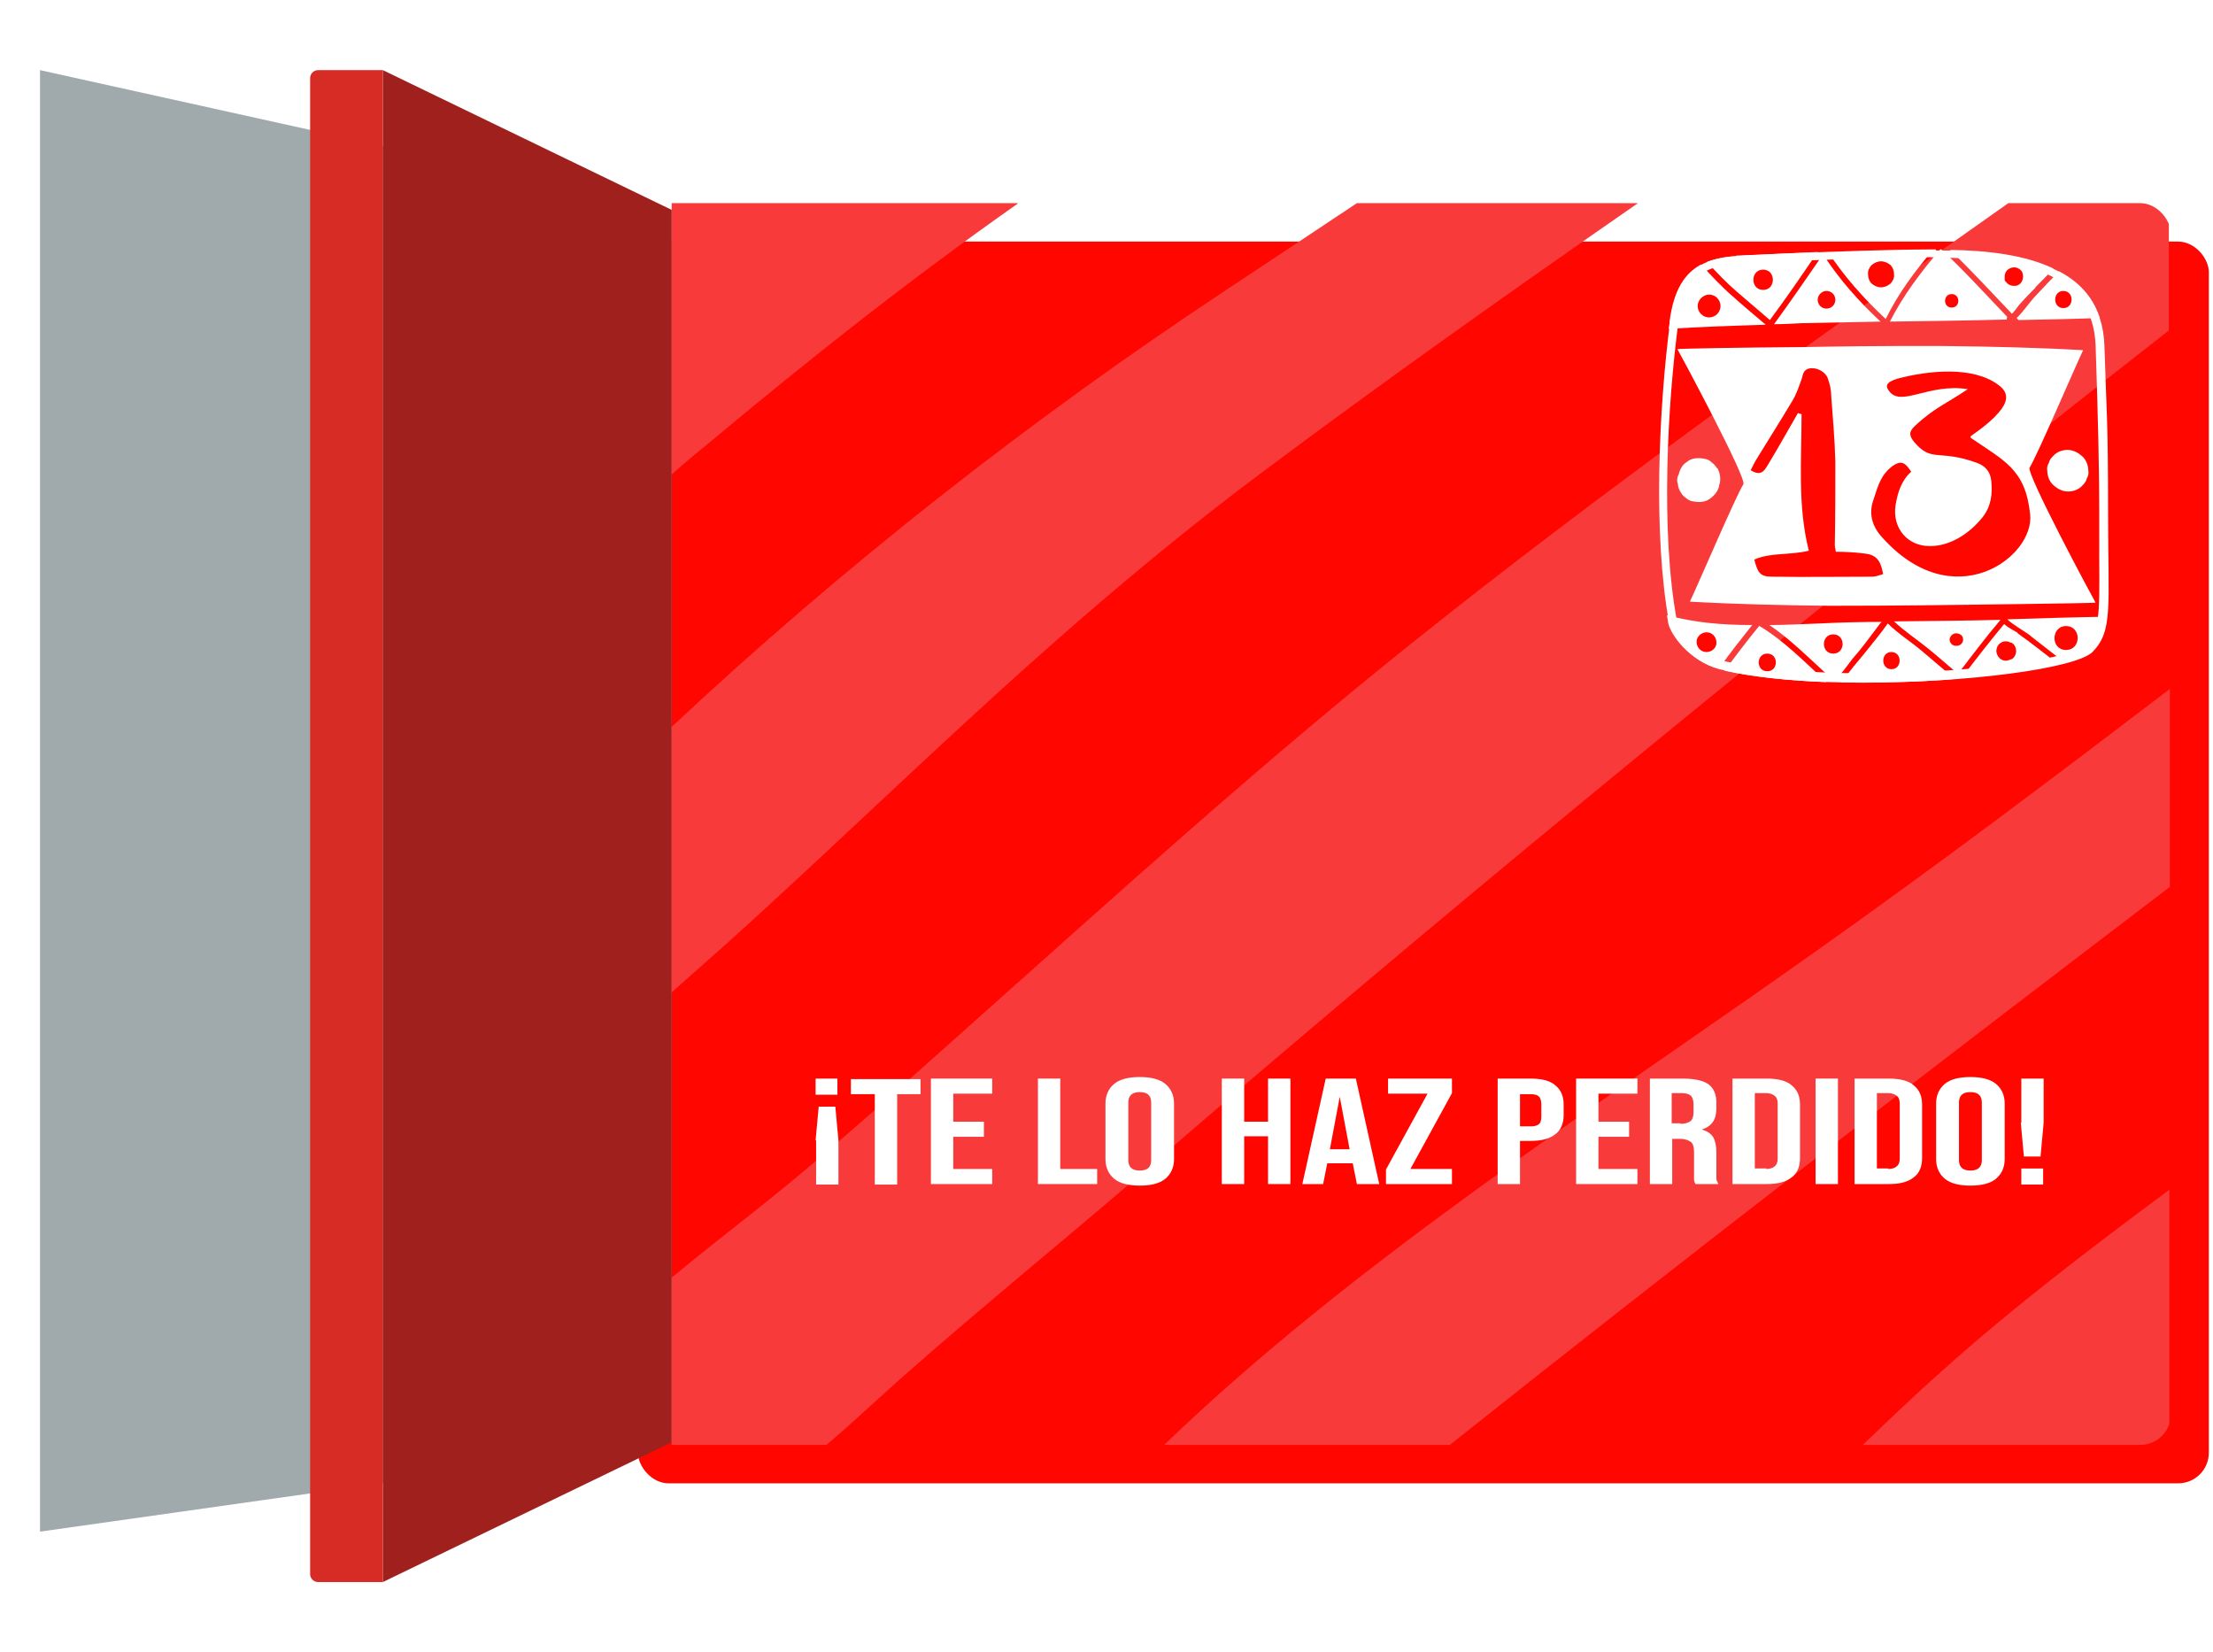 <?xml version="1.0" encoding="UTF-8"?><svg xmlns="http://www.w3.org/2000/svg" xmlns:xlink="http://www.w3.org/1999/xlink" viewBox="0 0 426 318"><defs><filter id="drop-shadow-17" filterUnits="userSpaceOnUse"><feOffset dx="7" dy="8"/><feGaussianBlur result="blur" stdDeviation="0"/><feFlood flood-color="#b6b6b6" flood-opacity="1"/><feComposite in2="blur" operator="in"/><feComposite in="SourceGraphic"/></filter><clipPath id="clippath"><rect x="115.5" y="39.1" width="302.4" height="239" rx="5.9" ry="5.9" style="fill:none;"/></clipPath></defs><g style="isolation:isolate;"><g id="Capa_3"><g><rect x="115.8" y="38.5" width="302.4" height="239" rx="5.9" ry="5.9" style="fill:#ff0601; filter:url(#drop-shadow-17);"/><g><polygon points="7.7 13.5 129.3 40.4 129.3 277.6 7.7 294.8 7.7 13.5" style="fill:#a0aaac; mix-blend-mode:multiply;"/><polygon points="73.7 13.5 129.3 40.4 129.3 277.6 73.7 304.5 73.7 13.5" style="fill:#9f201d;"/><path d="M61.2,13.5h12.5V304.5h-12.5c-.8,0-1.5-.7-1.5-1.5V15c0-.8,.7-1.5,1.5-1.5Z" style="fill:#d72b26;"/></g><g style="clip-path:url(#clippath);"><g><path d="M195.9,39.1h-66.6v52.2c2.5-2.2,5-4.3,7.6-6.4,18.9-15.8,38.5-31.3,59-45.7Z" style="fill:#f93a3a;"/><path d="M175.2,148.9c21.5-20.1,43.4-39.8,67.5-57.8,23.8-17.8,48.1-35,72.6-52h-54.1c-8.3,5.5-16.5,11-24.7,16.4-38.6,25.5-74.5,53.8-107.2,84.4v51.1c3.5-3.1,7-6.2,10.6-9.4,12-10.8,23.6-21.8,35.3-32.7Z" style="fill:#f93a3a;"/><path d="M386.6,39.1c-39.1,27.6-78.1,55.3-115.1,84.9-29,23.2-56.1,47.8-83.5,72.2-13.4,11.9-26.6,24-40.7,35.3-6,4.8-12.1,9.5-18,14.4v32.2h29.8c5.2-4.4,10.1-9.1,15-13.4,15.2-13.4,31-26.2,46.3-39.4,56.2-48.5,113.7-95.6,172.2-142.1,8.3-6.6,16.6-13.1,24.9-19.6v-24.5h-31Z" style="fill:#f93a3a;"/><path d="M224,278.1h55.1c45.6-36.3,92-71.9,138.6-107.4v-38.1c-22.7,17.3-45.5,34.5-69,51.1-42.5,30.1-87.9,59.1-124.6,94.4Z" style="fill:#f93a3a;"/><path d="M373.8,263.9c-5.2,4.6-10.2,9.4-15.2,14.2h59v-49.1c-15.1,11.2-30.1,22.6-43.8,34.9Z" style="fill:#f93a3a;"/></g></g></g><g><path d="M157,219.5l.6-6.5h3.2l.6,6.5v8.5h-4.3v-8.5Zm0-11.9h4.2v3.1h-4.2v-3.1Z" style="fill:#fff;"/><path d="M168.3,210.6h-4.5v-2.9h13.4v2.9h-4.5v17.4h-4.3v-17.4Z" style="fill:#fff;"/><path d="M179.2,207.6h11.8v2.9h-7.5v5.4h5.9v2.9h-5.9v6.2h7.5v2.9h-11.8v-20.3Z" style="fill:#fff;"/><path d="M199.8,207.6h4.3v17.4h7.1v2.9h-11.4v-20.3Z" style="fill:#fff;"/><path d="M214.5,226.9c-1.1-.9-1.7-2.2-1.7-3.8v-10.7c0-1.6,.6-2.9,1.7-3.8,1.1-.9,2.8-1.3,4.9-1.3s3.8,.4,4.9,1.3c1.1,.9,1.7,2.2,1.7,3.8v10.7c0,1.6-.6,2.9-1.7,3.8-1.1,.9-2.8,1.3-4.9,1.3s-3.8-.4-4.9-1.3Zm7.1-3.6v-11.1c0-1.3-.7-2-2.2-2s-2.2,.7-2.2,2v11.1c0,1.3,.7,2,2.2,2s2.2-.7,2.2-2Z" style="fill:#fff;"/><path d="M235.2,207.6h4.3v8.3h4.6v-8.3h4.3v20.3h-4.3v-9.2h-4.6v9.2h-4.3v-20.3Z" style="fill:#fff;"/><path d="M255.1,207.6h5.9l4.5,20.3h-4.3l-.8-4h0c0,0-4.9,0-4.9,0l-.8,4h-4l4.5-20.3Zm4.7,13.6l-1.9-10.1h0l-1.9,10.1h3.9Z" style="fill:#fff;"/><path d="M266.8,225.1l8-14.6h-7.6v-2.9h12.3v2.8l-8,14.6h8v2.9h-12.7v-2.8Z" style="fill:#fff;"/><path d="M288.2,207.6h6.4c2.2,0,3.8,.4,4.8,1.3,1.1,.9,1.6,2.1,1.6,3.7v2c0,1.6-.5,2.9-1.6,3.7-1.1,.9-2.7,1.3-4.8,1.3h-2v8.3h-4.3v-20.3Zm6.4,9.2c.7,0,1.2-.1,1.6-.4,.4-.3,.5-.8,.5-1.5v-2.4c0-.7-.2-1.2-.5-1.5-.4-.3-.9-.4-1.6-.4h-2v6.2h2Z" style="fill:#fff;"/><path d="M303.4,207.6h11.8v2.9h-7.5v5.4h5.9v2.9h-5.9v6.2h7.5v2.9h-11.8v-20.3Z" style="fill:#fff;"/><path d="M317.6,207.6h6.4c2.2,0,3.9,.4,4.9,1.1,1,.8,1.5,1.9,1.5,3.5v1.2c0,2.1-.9,3.4-2.8,4h0c1,.3,1.8,.8,2.2,1.5,.4,.7,.6,1.7,.6,2.9v3.6c0,.6,0,1.1,0,1.4,0,.4,.2,.7,.4,1.1h-4.4c-.2-.3-.3-.6-.3-.9,0-.3,0-.8,0-1.6v-3.7c0-.9-.2-1.6-.6-1.9s-1.1-.6-2.1-.6h-1.5v8.7h-4.3v-20.3Zm5.9,8.7c.9,0,1.5-.2,1.9-.5,.4-.3,.6-.9,.6-1.7v-1.6c0-.7-.2-1.3-.5-1.6-.4-.3-.9-.5-1.7-.5h-2v5.8h1.6Z" style="fill:#fff;"/><path d="M333.5,207.6h6.6c2.1,0,3.8,.4,4.8,1.3,1.1,.9,1.6,2.1,1.6,3.7v10.3c0,1.6-.5,2.9-1.6,3.7-1.1,.9-2.7,1.3-4.8,1.3h-6.6v-20.3Zm6.5,17.4c.7,0,1.3-.2,1.6-.5,.4-.3,.6-.8,.6-1.5v-10.6c0-.7-.2-1.2-.6-1.5-.4-.3-.9-.5-1.6-.5h-2.2v14.5h2.2Z" style="fill:#fff;"/><path d="M349.5,207.6h4.3v20.3h-4.3v-20.3Z" style="fill:#fff;"/><path d="M357,207.6h6.6c2.1,0,3.8,.4,4.8,1.3,1.1,.9,1.6,2.1,1.6,3.7v10.3c0,1.6-.5,2.9-1.6,3.7-1.1,.9-2.7,1.3-4.8,1.3h-6.6v-20.3Zm6.5,17.4c.7,0,1.3-.2,1.6-.5,.4-.3,.6-.8,.6-1.5v-10.6c0-.7-.2-1.2-.6-1.5-.4-.3-.9-.5-1.6-.5h-2.2v14.5h2.2Z" style="fill:#fff;"/><path d="M374.4,226.9c-1.1-.9-1.7-2.2-1.7-3.8v-10.7c0-1.6,.6-2.9,1.7-3.8,1.1-.9,2.8-1.3,4.9-1.3s3.8,.4,4.9,1.3c1.1,.9,1.7,2.2,1.7,3.8v10.7c0,1.6-.6,2.9-1.7,3.8-1.1,.9-2.8,1.3-4.9,1.3s-3.8-.4-4.9-1.3Zm7.1-3.6v-11.1c0-1.3-.7-2-2.2-2s-2.2,.7-2.2,2v11.1c0,1.3,.7,2,2.2,2s2.2-.7,2.2-2Z" style="fill:#fff;"/><path d="M389.1,216.1v-8.5h4.3v8.5l-.6,6.5h-3.2l-.6-6.5Zm0,8.8h4.2v3.1h-4.2v-3.1Z" style="fill:#fff;"/></g></g><g id="regalo"><g><g><path d="M327.5,50.9c-3.1,1.6-5.3,4.8-6.1,10.9,0,.5-.1,1-.2,1.5,6.2-.4,12.4-.6,18.7-.8-2.1-1.8-4.3-3.6-6.4-5.5-2.2-1.9-4.1-4-6.1-6.1Z" style="fill:#fff;"/><path d="M334.2,49.3c-2.1,.1-4,.5-5.6,1.1,1.8,2,3.7,4,5.8,5.8,2.1,1.8,4.2,3.6,6.3,5.4,3.2-4.3,6.2-8.7,9.2-13.1-7,.3-13.2,.6-15.7,.7Z" style="fill:#fff;"/><path d="M391.8,55.3c1.2-1.2,2.4-2.4,3.5-3.6-5.4-2.6-12.6-3.5-19.9-3.6,4.1,4,8,8.2,11.9,12.3,.7-.7,1.2-1.6,1.9-2.3,.8-.9,1.7-1.8,2.6-2.7Z" style="fill:#fff;"/><path d="M396.4,52.2c-1.6,1.6-3.2,3.3-4.7,4.9-1.2,1.3-2.2,2.9-3.5,4.1,.1,.1,.2,.3,.4,.4,5.2-.1,10.4-.2,15.6-.4-1.3-4.1-4.1-7-7.7-8.9Z" style="fill:#fff;"/><path d="M373.8,48c-.1,0-.2,0-.3,0-3.7,4.3-7.1,8.8-9.7,13.9,7.5-.1,15-.2,22.5-.4,0-.2,0-.4,.1-.5-4.2-4.4-8.3-8.9-12.7-13Z" style="fill:#fff;"/><path d="M351.9,48.5c3.1,4.7,6.9,9,11.1,12.9,2.4-4.9,5.6-9.2,9.1-13.3-5.3,0-13,.2-20.2,.5Z" style="fill:#fff;"/><path d="M350.9,49c-3.1,4.5-6.2,9-9.4,13.4,0,0,0,0,0,0,1.8,0,3.6-.1,5.4-.2,5-.1,10.1-.2,15.1-.3-4.2-3.9-8-8.2-11.1-13Z" style="fill:#fff;"/></g><path d="M330.9,128.7c2-2.9,4.2-5.6,6.4-8.4-5.5,0-11-.4-16.4-1.9,0,.5,.2,.9,.2,1.4,.4,2.3,4.1,7.4,9.7,8.9,0,0,0,0,0,0Z" style="fill:#fff;"/><path d="M338.7,120.4c-2.3,2.8-4.5,5.7-6.7,8.7,5.4,1.2,12.2,1.9,19.6,2.2-4.1-3.8-8.2-8-12.9-10.8Z" style="fill:#fff;"/><path d="M385,119.3c-6.8,.2-13.6,.2-20.4,.3,2,1.9,4.3,3.4,6.4,5.1,2,1.6,3.9,3.3,5.9,5,2.7-3.5,5.3-7,8.2-10.4Z" style="fill:#fff;"/><path d="M388.4,121.8c-.8-.5-1.9-1-2.6-1.7-2.8,3.4-5.5,6.8-8.1,10.3,0,0,0,0,.1,.1,7.3-.6,13.9-1.5,18.5-2.6-2.6-2-5.2-4.1-7.9-6Z" style="fill:#fff;"/><path d="M391,122.5c2.2,1.7,4.3,3.4,6.5,5,2.5-.7,4.3-1.4,5-2.2,1.7-1.7,2.5-3.6,2.9-6.6-6.3,.1-12.7,.3-19,.5,1.1,1.1,3.7,2.5,4.5,3.2Z" style="fill:#fff;"/><path d="M376.2,130.6c-2-1.7-4-3.4-6-5.1-2.2-1.9-4.8-3.5-6.8-5.5-.7,1-1.5,2-2.2,2.9-1.4,1.8-2.9,3.6-4.4,5.4-.8,1-1.6,2.1-2.5,3,7.3,.1,14.9,0,21.8-.6,0,0,0,0,0,0Z" style="fill:#fff;"/><path d="M353,131c1.4-1.1,2.6-2.9,3.6-4.2,1.6-1.8,3-3.7,4.5-5.7,.4-.5,.7-1,1.1-1.4-4,0-7.9,.1-11.9,.3-3.2,.1-6.4,.3-9.7,.3,4.1,2.8,7.8,6.5,11.4,9.8,.3,.3,.6,.6,.9,.9Z" style="fill:#fff;"/><path d="M372.6,49.6c9.6,0,16.4,1,21.3,3.1,6.1,2.7,9.2,7.1,9.5,13.7,.5,14.8,.7,24.4,.7,32s0,6.4,0,9.1c.1,11.3,0,14-2.6,16.7-.9,.9-5.4,2.5-14.8,3.7-8.3,1.1-18.6,1.7-28.1,1.7s-20.9-.9-27.3-2.5c-4.9-1.3-8.2-5.9-8.5-7.6-3.2-17.2-1.8-41.8,.3-57.6,1.2-8.7,5-10.7,11.2-11.1,5.3-.4,27.5-1.3,38.3-1.3h0Zm0-1.6c-10.8,0-33.1,.9-38.4,1.3-6.7,.5-11.4,2.8-12.7,12.5-2.2,16.9-3.3,41.2-.2,58.1,.4,2.3,4.1,7.4,9.7,8.9,7.1,1.8,17.2,2.6,27.7,2.6,19.9,0,40.8-2.7,44.1-5.9,4-4.1,3-8.6,3-26.9s-.3-18.8-.7-32c-.5-15.8-16.5-18.4-32.4-18.4h0Z" style="fill:#fff;"/><path d="M403.4,116c-.7-1.2-13.4-24.9-12.7-26,1.5-2.4,8.5-18.8,10.3-22.6-8.8-.5-17.7-.7-26.9-.8,0,0-11.4-.1-26.8,.2,0,0,0,0,0,0-13.2,.1-24,.3-24.4,.4,.7,1.2,13.4,24.9,12.7,26-1.5,2.4-8.5,18.8-10.3,22.6,8.8,.5,17.7,.7,26.9,.8,0,0,0,0,0,0,4.6,0,11.4,0,26.8-.2,0,0,24-.3,24.4-.4Z" style="fill:#fff;"/><g><path d="M379.4,84.3c6.4,4.4,10.5,6,11.4,14.7,.9,8.2-14.8,19.9-28.6,4.3-1.8-2-2.5-4.4-1.6-7,1-3.1,1.5-4.9,3.7-6.6,1.6-1.1,2.4-.8,3.6,1.1-1.9,1.7-2.6,4-3,6.4-.7,4.4,2.3,8,6.7,7.9,3.9,0,7.6-2.5,10-5.5,1.7-2.1,2-4.6,1.7-7.2-.2-1.6-1.1-2.7-2.7-3.3-7.4-2.7-8.7,0-12.1-4-1-1.2-1.1-2,.1-3.1,3.7-3.5,6.4-4.5,10.2-7.1-7.6-1.2-12.9,3.6-15.2,.3-.6-.8-.7-1.6,1.6-2.3,6-1.6,14.6-2.5,19.5,1.2,1.8,1.3,1.9,2.8,.6,4.6-1.6,2.2-4.2,4-6,5.3Z" style="fill:#ff0601;"/><path d="M346.1,79.5c-1.9,3.3-3.8,6.7-5.8,10-.7,1.2-1.4,2.2-3.3,1,.4-.8,.8-1.6,1.3-2.4,2.2-3.6,4.5-7.2,6.7-10.9,.8-1.3,1.3-2.8,1.8-4.2,.3-.9,.3-1.9,1.6-2.1,1.3-.2,2.9,.6,3.4,1.8,.4,1.1,.7,2.2,.7,3.4,.3,4.2,.7,8.5,.8,12.8,0,5.3,0,10.6-.1,16,0,.4,.1,.7,.2,1.3,1.8,0,3.5,.1,5.2,.3,2.5,.2,3.4,1.2,3.9,4-.7,.2-1.4,.5-2.1,.5-6.4,0-12.8,.1-19.2,0-2.3,0-2.8-.6-3.5-3.3,3.2-1.4,6.8-.8,10.5-1.7-2.2-8.7-1.4-17.5-1.4-26.3-.2,0-.4-.1-.7-.2Z" style="fill:#ff0601;"/></g><path d="M400.8,87.8c-.8-.7-1.7-1.2-2.8-1.2s-2.1,.4-2.8,1.2c-.4,.4-.7,.8-.8,1.3-.3,.5-.4,1-.3,1.5,0,1,.4,2.1,1.2,2.8,.8,.7,1.7,1.2,2.8,1.2s2.1-.4,2.8-1.2c.4-.4,.7-.8,.8-1.3,.3-.5,.4-1,.3-1.5,0-1-.4-2.1-1.2-2.8Z" style="fill:#fff;"/><path d="M330.5,90.1c-.3-.5-.6-.8-1-1.1-.4-.4-.8-.6-1.4-.7-1-.2-2.2-.2-3.1,.4-.3,.2-.5,.4-.8,.6-.5,.5-.8,1.1-1,1.8,0,.2-.1,.3-.2,.5-.2,.5-.2,1.1,0,1.6,0,.5,.2,1,.5,1.5,.3,.5,.6,.9,1,1.1,.4,.4,.8,.6,1.4,.7,1,.2,2.2,.2,3.1-.4,.9-.6,1.6-1.4,1.9-2.4,0-.2,0-.3,.1-.5,.3-1,.1-2.2-.4-3.1Z" style="fill:#fff;"/><path d="M339.4,51.9c-2.5,0-2.5,3.9,0,3.9s2.5-3.9,0-3.9Z" style="fill:#ff0601;"/><path d="M351.6,56c-.9,0-1.7,.8-1.7,1.7,0,.9,.7,1.7,1.7,1.7s1.7-.8,1.7-1.7c0-.9-.7-1.7-1.7-1.7Z" style="fill:#ff0601;"/><path d="M363.9,51c-.5-.4-1.1-.7-1.8-.7s-1.3,.3-1.8,.7c-.4,.4-.8,1.1-.7,1.8,0,.6,.2,1.3,.7,1.8,.5,.4,1.1,.7,1.8,.7s1.3-.3,1.8-.7c.4-.4,.8-1.1,.7-1.8,0-.6-.2-1.3-.7-1.8Z" style="fill:#ff0601;"/><path d="M375.7,56.6c-1.7,0-1.7,2.6,0,2.6s1.7-2.6,0-2.6Z" style="fill:#ff0601;"/><path d="M389.4,52.6c-.4-.9-1.4-1.4-2.4-1-.7,.3-1.1,.9-1.1,1.6,0,.2,0,.5,0,.7,0,.2,.2,.3,.3,.4,.4,.6,1.2,.8,1.9,.7,1.1-.2,1.6-1.5,1.2-2.5Z" style="fill:#ff0601;"/><path d="M329,56.7c-1.1,0-2.2,1-2.2,2.2,0,1.2,1,2.2,2.2,2.2s2.2-1,2.2-2.2c0-1.2-1-2.2-2.2-2.2Z" style="fill:#ff0601;"/><path d="M397.2,56c-2.1,0-2.1,3.3,0,3.3s2.1-3.3,0-3.3Z" style="fill:#ff0601;"/><path d="M328.5,121.7c-1,0-2,.9-1.9,1.9,0,1,.8,1.9,1.9,1.9s2-.9,1.9-1.9c0-1-.8-1.9-1.9-1.9Z" style="fill:#ff0601;"/><path d="M340.2,125.8c-2.2,0-2.2,3.4,0,3.4s2.2-3.4,0-3.4Z" style="fill:#ff0601;"/><path d="M352.9,122.1c-2.4,0-2.4,3.7,0,3.7s2.4-3.7,0-3.7Z" style="fill:#ff0601;"/><path d="M364.1,125.5c-2.1,0-2.1,3.3,0,3.3s2.1-3.3,0-3.3Z" style="fill:#ff0601;"/><path d="M376.7,121.9c0,0-.1,0-.2,0-.6,0-1.2,.6-1.2,1.2,0,.6,.5,1.2,1.2,1.2,0,0,.1,0,.2,0,.6,0,1.2-.5,1.2-1.2,0-.7-.5-1.1-1.2-1.2Z" style="fill:#ff0601;"/><path d="M387.2,123.7s0,0-.1,0c-.6-.3-1.3-.4-1.9,0-.6,.3-.9,1-.9,1.6s.4,1.3,.9,1.6c.6,.4,1.3,.3,1.9,0h.1c.6-.3,.9-1,.9-1.6s-.3-1.3-.9-1.6Z" style="fill:#ff0601;"/><path d="M397.7,120.5c-2.9,0-3,4.6,0,4.6s3-4.6,0-4.6Z" style="fill:#ff0601;"/><path d="M385.5,103.9s0,0,0,0,0,0,0,0Z" style="fill:#d72b26;"/></g></g></g></svg>